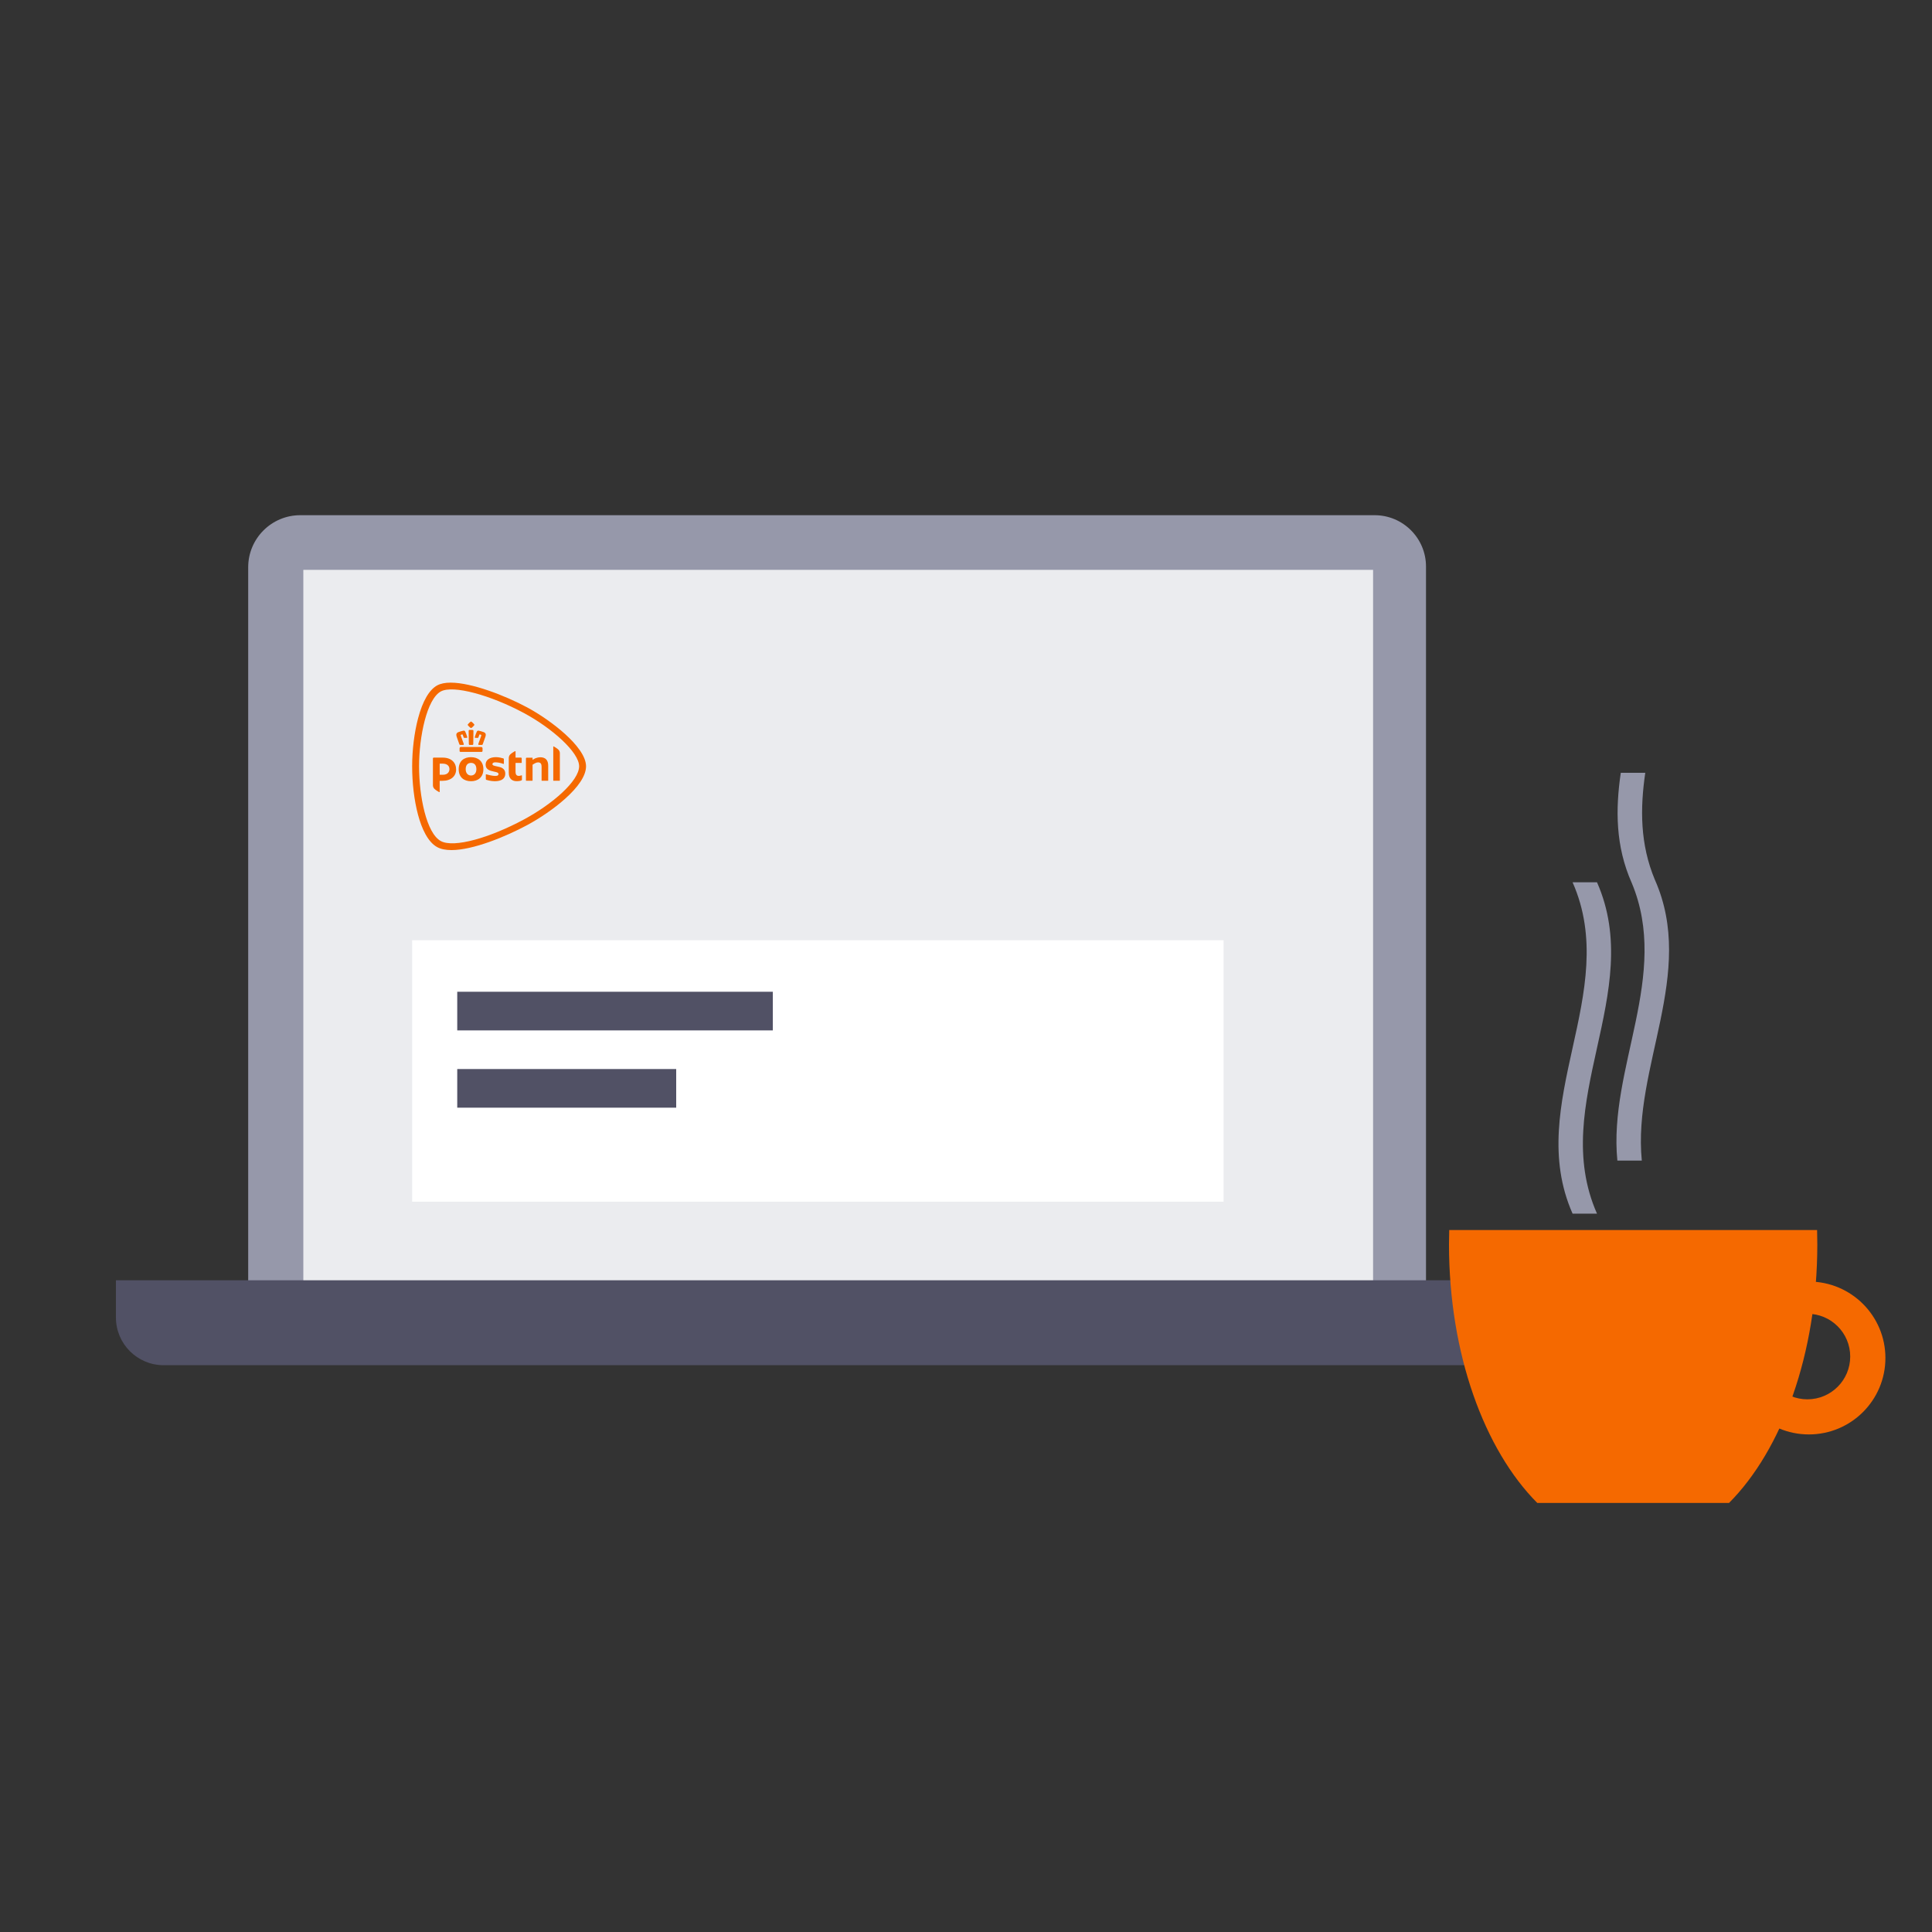 <svg width="300" height="300" viewBox="0 0 300 300" fill="none" xmlns="http://www.w3.org/2000/svg">
<rect x="0" y="0" width="300" height="300" fill="#333333" stroke="none"/>
<path d="M46.622 80H213.454C217.858 80 221.429 83.575 221.429 87.975V199.13H38.54V88.082C38.54 83.622 42.162 80 46.622 80Z" fill="#9698AA"/>
<path d="M213.212 88.487H47.101V199.339H213.212V88.487Z" fill="#EBECEF"/>
<path d="M18 198.804H242V203.501C242 208.184 238.197 211.988 233.513 211.988H25.411C21.319 211.988 18 208.668 18 204.576V198.804Z" fill="#515165"/>
<path d="M73.143 117.572C72.081 117.572 71.225 118.147 71.225 119.44C71.225 120.734 72.081 121.308 73.143 121.308C74.205 121.308 75.059 120.705 75.059 119.442C75.059 118.179 74.201 117.574 73.143 117.574V117.572ZM73.143 120.42C72.668 120.42 72.312 120.068 72.312 119.44C72.312 118.759 72.668 118.459 73.143 118.459C73.618 118.459 73.972 118.757 73.972 119.44C73.972 120.068 73.617 120.42 73.143 120.42ZM80.051 117.606C80.051 117.626 80.066 117.64 80.086 117.64H80.893C80.958 117.64 81.01 117.692 81.01 117.752V118.432C81.01 118.451 80.995 118.467 80.975 118.467H80.087C80.067 118.467 80.052 118.484 80.052 118.503V119.822C80.052 120.329 80.249 120.48 80.578 120.48C80.732 120.48 80.973 120.387 81.01 120.387C81.029 120.387 81.046 120.403 81.046 120.421V121.072C81.046 121.121 81.016 121.155 80.986 121.171C80.84 121.248 80.593 121.3 80.23 121.3C79.596 121.3 79.004 120.989 79.004 119.992V117.697C79.004 117.493 79.085 117.3 79.215 117.163C79.386 116.978 79.939 116.633 80.011 116.633C80.043 116.633 80.054 116.642 80.054 116.671V117.605L80.051 117.606ZM67.225 117.757C67.225 117.694 67.279 117.642 67.345 117.642H68.743C70.115 117.642 70.826 118.445 70.826 119.484C70.826 120.523 70.031 121.244 68.719 121.244H68.311C68.291 121.244 68.274 121.26 68.274 121.279V122.964C68.274 122.992 68.262 123.001 68.231 123.001C68.159 123.001 67.606 122.657 67.435 122.472C67.305 122.335 67.224 122.14 67.224 121.938V117.758L67.225 117.757ZM69.79 119.432C69.79 118.99 69.495 118.576 68.721 118.576H68.311C68.291 118.576 68.276 118.592 68.276 118.61V120.272C68.276 120.292 68.292 120.308 68.311 120.308H68.743C69.665 120.308 69.79 119.683 69.79 119.432ZM78.46 120.133C78.46 120.892 77.9 121.308 76.809 121.308C76.184 121.308 75.524 121.095 75.519 121.093C75.469 121.075 75.438 121.032 75.438 120.981V120.274C75.438 120.251 75.458 120.232 75.483 120.232C75.486 120.232 75.496 120.233 75.498 120.233C75.73 120.306 76.486 120.489 76.888 120.489C77.126 120.489 77.251 120.455 77.331 120.378C77.385 120.324 77.41 120.267 77.41 120.198C77.41 119.966 77.113 119.902 76.824 119.84C76.787 119.832 76.804 119.837 76.706 119.814C76.074 119.669 75.408 119.518 75.408 118.725C75.408 118.374 75.559 118.081 75.842 117.878C76.124 117.676 76.531 117.569 77.02 117.569C77.459 117.569 77.98 117.71 78.155 117.763C78.21 117.781 78.241 117.828 78.241 117.875V118.581C78.24 118.613 78.205 118.628 78.18 118.62C77.68 118.437 77.221 118.374 76.894 118.374C76.633 118.374 76.463 118.484 76.463 118.655C76.463 118.853 76.711 118.906 77.023 118.974C77.061 118.982 77.233 119.019 77.277 119.029C77.533 119.084 77.797 119.141 78.015 119.278C78.314 119.469 78.46 119.748 78.46 120.128V120.133ZM84.12 121.231C84.107 121.231 84.097 121.221 84.097 121.208V119.062C84.097 118.584 83.931 118.382 83.54 118.382C83.401 118.382 83.233 118.432 83.065 118.524C82.899 118.618 82.769 118.696 82.723 118.723C82.71 118.731 82.696 118.752 82.696 118.77V121.208C82.696 121.219 82.686 121.231 82.673 121.231H81.691C81.678 121.231 81.668 121.221 81.668 121.208V117.755C81.668 117.699 81.716 117.653 81.774 117.653H82.675C82.688 117.653 82.698 117.663 82.698 117.676V117.946C82.698 117.962 82.711 117.975 82.73 117.975C82.736 117.975 82.745 117.972 82.748 117.97L82.778 117.949C82.887 117.867 83.055 117.775 83.17 117.731C83.416 117.639 83.682 117.587 83.898 117.587C84.7 117.587 85.124 118.035 85.124 118.885V121.206C85.124 121.219 85.114 121.229 85.101 121.229H84.12V121.231ZM85.933 121.231C85.922 121.231 85.912 121.221 85.912 121.208V115.921C85.912 115.902 85.915 115.897 85.942 115.897C86.003 115.897 86.55 116.232 86.728 116.423C86.859 116.564 86.934 116.756 86.934 116.949V121.208C86.934 121.219 86.924 121.231 86.912 121.231H85.933ZM73.143 112.041C73.125 112.041 73.106 112.046 73.086 112.059C72.922 112.18 72.776 112.321 72.649 112.478C72.613 112.519 72.613 112.566 72.651 112.614C72.771 112.765 72.909 112.899 73.058 113.016C73.086 113.037 73.115 113.048 73.143 113.048C73.171 113.048 73.199 113.037 73.228 113.016C73.379 112.901 73.515 112.766 73.635 112.616C73.673 112.567 73.673 112.52 73.635 112.477C73.512 112.321 73.366 112.18 73.204 112.062C73.18 112.048 73.161 112.041 73.143 112.041ZM73.143 113.338C73.063 113.338 72.98 113.339 72.894 113.344C72.864 113.344 72.835 113.355 72.814 113.377C72.782 113.407 72.772 113.454 72.772 113.487C72.776 113.652 72.786 114.526 72.794 115.081C72.797 115.35 72.801 115.544 72.801 115.55C72.801 115.589 72.831 115.674 72.922 115.674H73.367C73.432 115.674 73.479 115.628 73.489 115.555C73.489 115.554 73.489 115.552 73.489 115.55C73.489 115.538 73.499 114.795 73.515 113.513V113.487C73.515 113.462 73.508 113.411 73.474 113.377C73.452 113.355 73.424 113.344 73.392 113.344C73.307 113.341 73.224 113.338 73.146 113.338H73.143ZM74.27 113.456C74.168 113.456 74.084 113.511 74.04 113.606C73.912 113.885 73.819 114.137 73.73 114.451C73.719 114.489 73.723 114.519 73.741 114.542C73.753 114.557 73.778 114.576 73.826 114.576H74.173C74.253 114.576 74.281 114.536 74.291 114.502C74.348 114.314 74.389 114.204 74.461 114.048C74.461 114.048 74.467 114.037 74.489 114.037C74.497 114.037 74.505 114.037 74.514 114.04L74.69 114.097C74.71 114.103 74.723 114.121 74.73 114.134C74.743 114.16 74.745 114.196 74.735 114.222C74.733 114.226 74.378 115.193 74.273 115.515C74.256 115.565 74.26 115.604 74.281 115.631C74.301 115.657 74.334 115.67 74.381 115.67H74.81C74.881 115.67 74.926 115.643 74.948 115.588C74.963 115.546 74.986 115.486 75.012 115.415L75.022 115.387C75.152 115.036 75.346 114.505 75.388 114.354C75.458 114.098 75.478 113.818 75.092 113.679C74.969 113.636 74.853 113.597 74.746 113.566C74.61 113.525 74.481 113.496 74.366 113.469L74.351 113.466C74.323 113.459 74.296 113.456 74.271 113.456H74.27ZM72.015 113.456C71.99 113.456 71.963 113.459 71.938 113.464L71.92 113.469C71.805 113.495 71.676 113.525 71.539 113.566C71.435 113.597 71.318 113.636 71.194 113.679C70.808 113.818 70.828 114.098 70.898 114.354C70.938 114.5 71.121 114.999 71.273 115.415C71.3 115.486 71.322 115.546 71.337 115.588C71.356 115.643 71.403 115.67 71.475 115.67H71.903C71.961 115.67 71.988 115.649 72.003 115.63C72.025 115.602 72.026 115.562 72.011 115.513C71.907 115.196 71.551 114.23 71.548 114.22C71.538 114.194 71.539 114.158 71.553 114.132C71.559 114.12 71.571 114.102 71.593 114.094L71.77 114.037C71.77 114.037 71.785 114.034 71.794 114.034C71.812 114.034 71.82 114.042 71.822 114.045C71.895 114.204 71.936 114.314 71.991 114.498C72.001 114.532 72.031 114.573 72.109 114.573H72.457C72.495 114.573 72.523 114.561 72.541 114.539C72.558 114.516 72.563 114.487 72.551 114.448C72.46 114.131 72.367 113.878 72.241 113.602C72.221 113.556 72.156 113.451 72.011 113.451L72.015 113.456ZM74.723 115.992H71.566C71.455 115.992 71.362 116.083 71.362 116.19V116.577C71.362 116.698 71.415 116.756 71.524 116.756H74.765C74.874 116.756 74.928 116.698 74.928 116.577V116.19C74.928 116.083 74.835 115.992 74.723 115.992ZM89.927 118.984C89.923 116.824 85.759 113.085 81.322 110.702C76.204 107.954 70.379 106.333 68.46 107.363C66.273 108.538 65.075 114.406 65.073 118.984C65.073 123.599 66.204 129.392 68.46 130.605C70.506 131.702 76.076 130.082 81.322 127.265C85.829 124.845 89.923 121.248 89.927 118.984ZM69.997 106.002C73.228 106.002 78.402 107.991 81.844 109.838C83.813 110.895 86.046 112.438 87.775 114.008C89.433 115.513 90.998 117.388 91 118.984C90.998 120.488 89.744 122.252 87.726 124.052C86.015 125.58 83.79 127.082 81.842 128.13C78.519 129.915 73.452 132 70.112 132C69.205 132 68.459 131.848 67.897 131.545C66.418 130.75 65.471 128.612 64.911 126.516C64.309 124.267 64 121.562 64 118.984C64 116.462 64.334 113.75 64.917 111.546C65.627 108.862 66.657 107.089 67.898 106.422C68.42 106.142 69.126 106 69.997 106" fill="#F56900"/>
<path fill-rule="evenodd" clip-rule="evenodd" d="M64 186.599H190V146H64V186.599Z" fill="white"/>
<path fill-rule="evenodd" clip-rule="evenodd" d="M71 160H120V154H71V160Z" fill="#515165"/>
<path fill-rule="evenodd" clip-rule="evenodd" d="M71 172H105V166H71V172Z" fill="#515165"/>
<path fill-rule="evenodd" clip-rule="evenodd" d="M225 193.239C225 210.232 230.486 225.119 238.707 233.375H268.484C276.704 225.119 282.191 210.232 282.191 193.239C282.191 192.488 282.178 191.743 282.158 191H225.035C225.013 191.743 225 192.488 225 193.239Z" fill="#F56900"/>
<path fill-rule="evenodd" clip-rule="evenodd" d="M280.65 204C276.977 204 274 206.974 274 210.642C274 214.311 276.977 217.286 280.65 217.286C284.323 217.286 287.3 214.311 287.3 210.642C287.3 206.974 284.323 204 280.65 204ZM292.766 210.87C292.766 217.425 287.447 222.738 280.882 222.738C274.319 222.738 269 217.425 269 210.87C269 204.314 274.319 199 280.882 199C287.447 199 292.766 204.314 292.766 210.87Z" fill="#F56900"/>
<path fill-rule="evenodd" clip-rule="evenodd" d="M247.981 137H244.189C251.772 154.151 236.605 171.304 244.189 188.455H247.981C240.397 171.304 255.565 154.151 247.981 137Z" fill="#9698AA"/>
<path fill-rule="evenodd" clip-rule="evenodd" d="M256.98 136.633H256.977C254.652 131.089 254.669 125.544 255.477 120H251.675C250.842 125.694 250.847 131.388 253.366 137.081H253.368C259.395 151.46 249.725 165.839 251.144 180.218H254.939C253.508 165.689 263.405 151.16 256.98 136.633Z" fill="#9698AA"/>
</svg>
